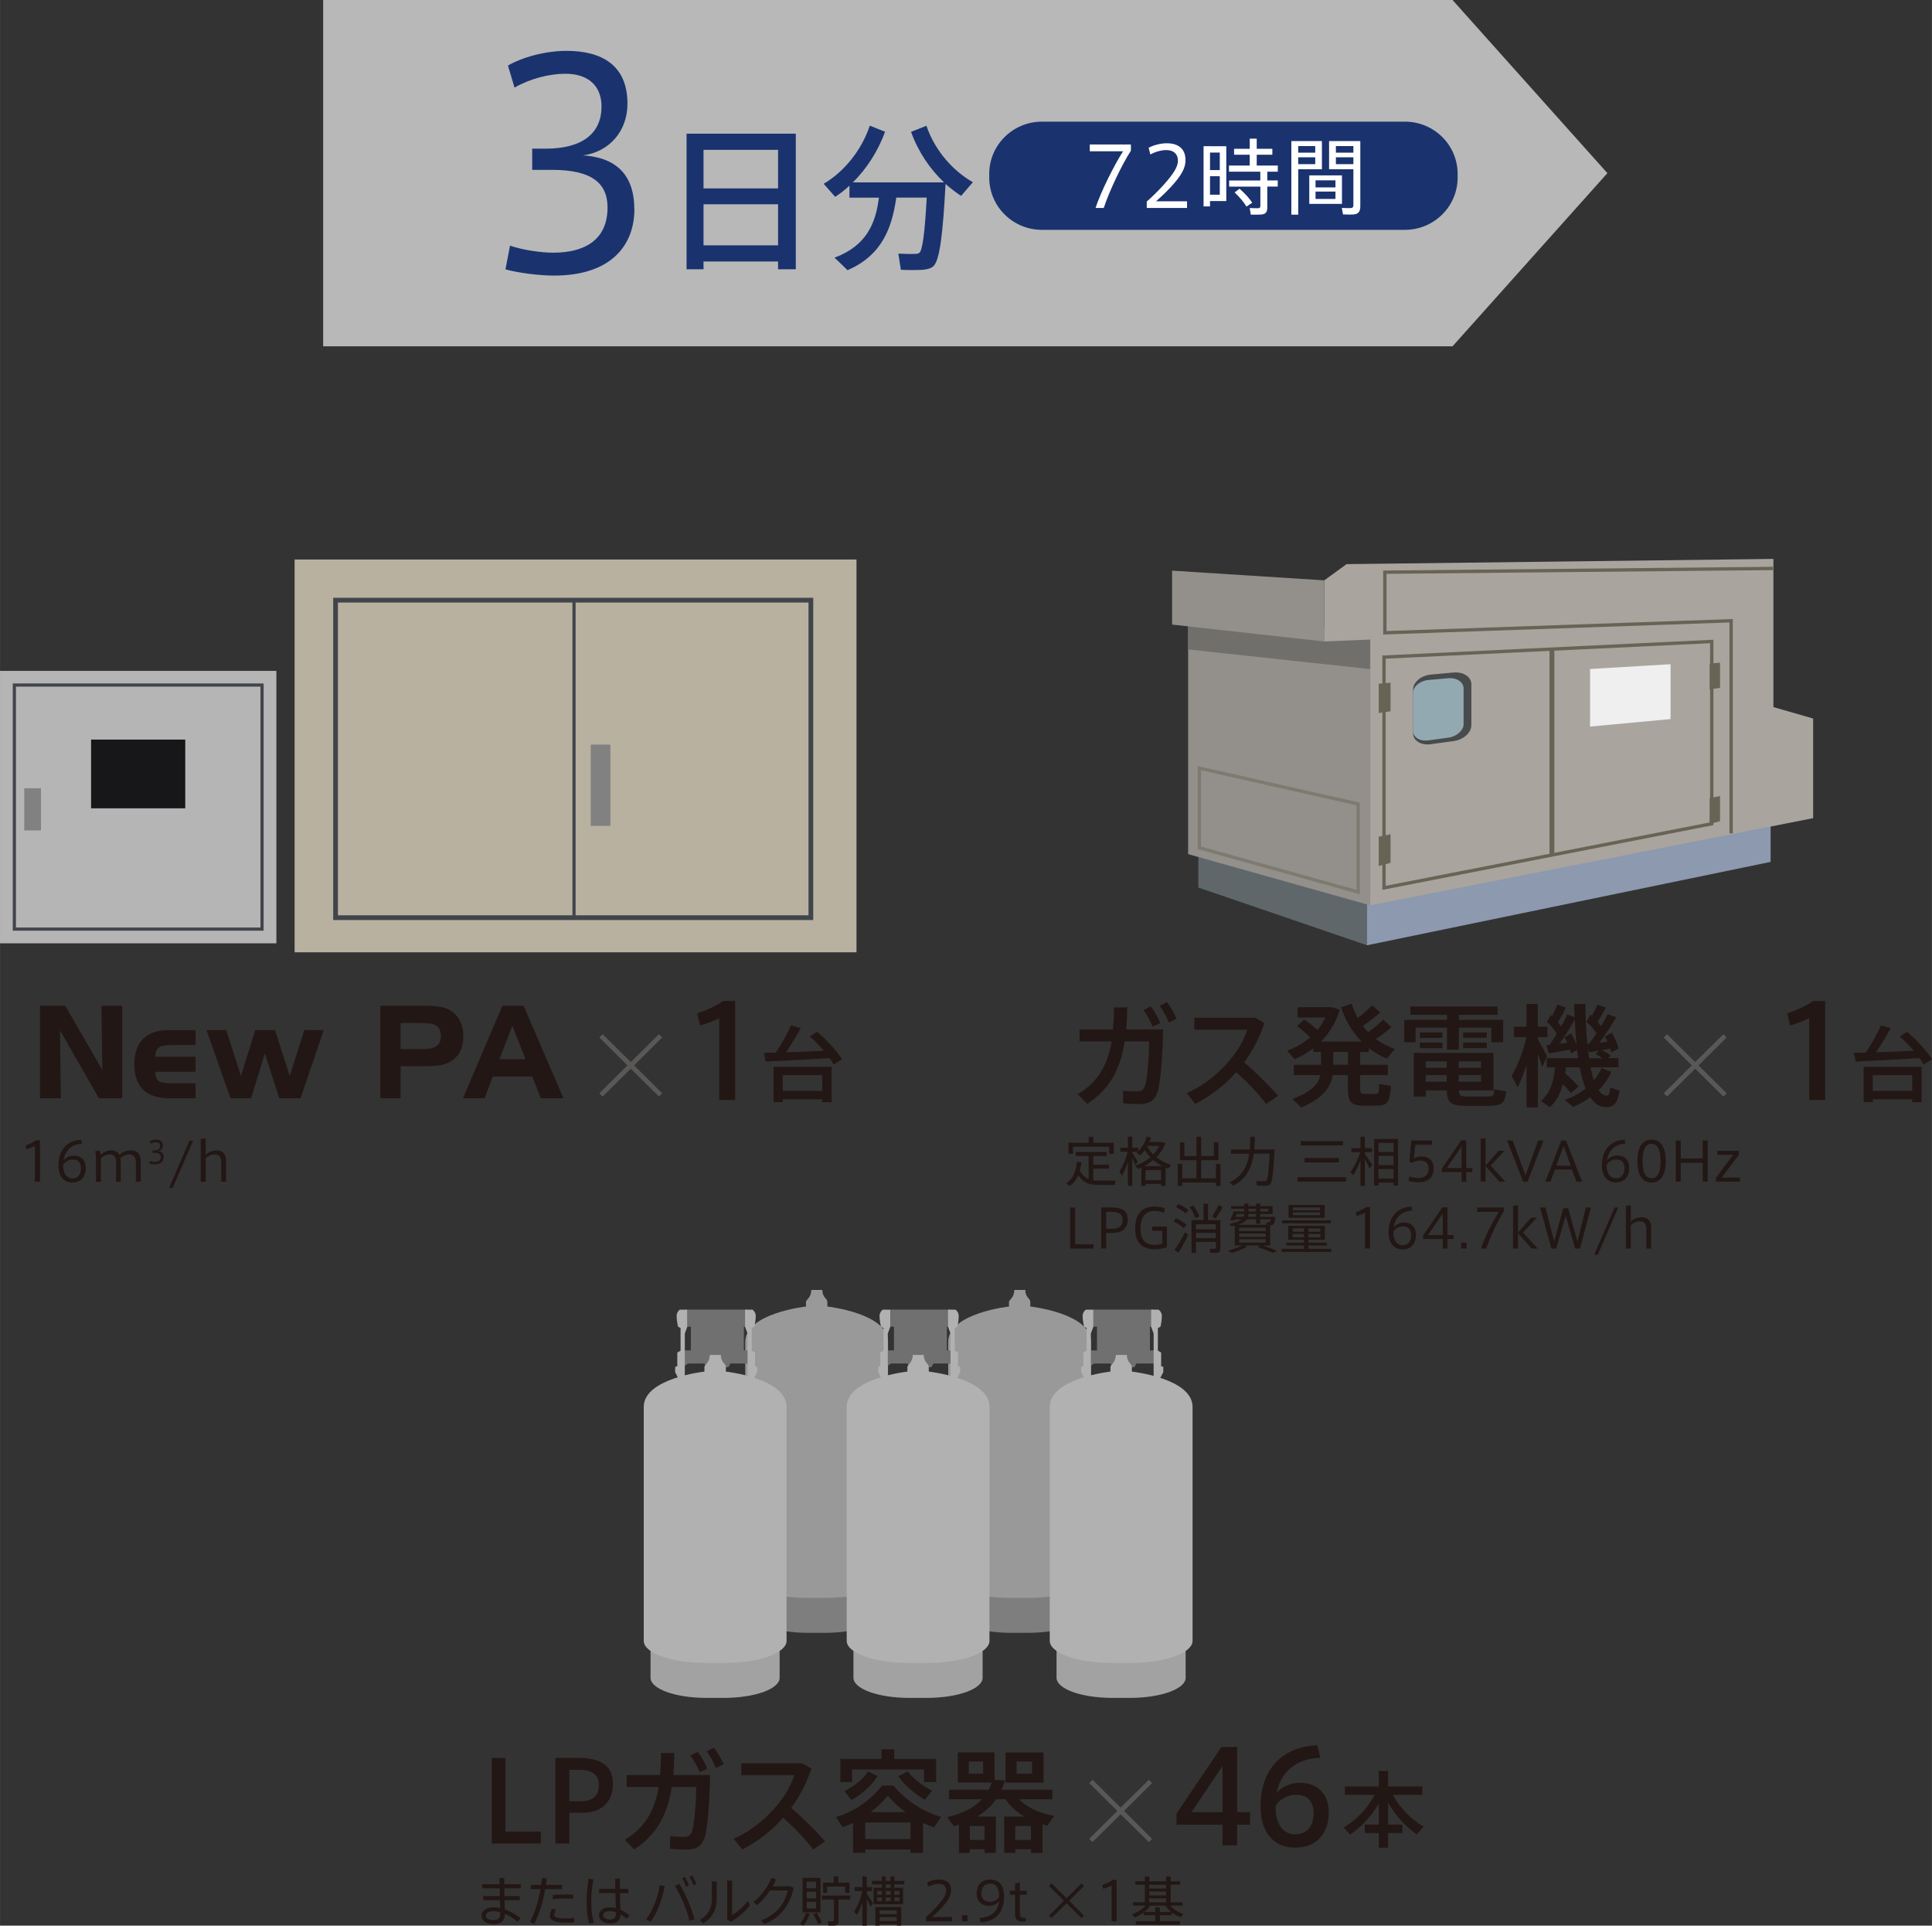 <?xml version="1.0" encoding="UTF-8"?><svg xmlns="http://www.w3.org/2000/svg" width="112.19mm" height="111.81mm" viewBox="0 0 318.01 316.94"><rect x="0" y="0" width="318.01" height="316.94" fill="#333333" stroke="none"/><g isolation="isolate"><g id="_レイヤー_2"><g id="_レイヤー_1-2"><g><rect x="48.49" y="92.09" width="92.49" height="64.65" fill="#b8b1a0"/><rect x="55.23" y="98.78" width="78.24" height="52.26" fill="none" stroke="#41444b" stroke-miterlimit="10" stroke-width=".78"/><line x1="94.48" y1="98.78" x2="94.48" y2="151.04" fill="none" stroke="#41444b" stroke-miterlimit="10" stroke-width=".52"/><rect y="110.42" width="45.49" height="44.84" fill="#b5b5b5"/><rect x="2.36" y="112.75" width="40.77" height="40.17" fill="none" stroke="#41444b" stroke-miterlimit="10" stroke-width=".52"/><rect x="14.99" y="121.73" width="15.5" height="11.31" fill="#171619"/><rect x="3.99" y="129.74" width="2.75" height="6.94" fill="#818181"/><rect x="97.23" y="122.55" width="3.24" height="13.38" fill="#818181"/><polygon points="6.66 165.62 10.7 165.62 16.93 176.44 16.77 165.62 20.03 165.62 20.03 180.68 16.33 180.68 9.79 169.28 9.93 180.68 6.66 180.68 6.66 165.62" fill="#221714"/><polyline points="6.66 165.62 10.7 165.62 16.93 176.44 16.77 165.62 20.03 165.62 20.03 180.68 16.33 180.68 9.79 169.28 9.93 180.68 6.66 180.68 6.66 165.62" fill="none" stroke="#221714" stroke-linecap="round" stroke-linejoin="round" stroke-width=".16"/><path d="m27.81,180.68c-1.85,0-3.25-.47-4.2-1.39-.94-.94-1.42-2.31-1.42-4.13s.48-3.19,1.43-4.13c.95-.94,2.35-1.4,4.19-1.4h4.3v2.3h-3.9c-1.07,0-1.79.15-2.16.45-.37.3-.57.85-.59,1.63h6.65v2.31h-6.65c.03.79.21,1.33.55,1.63.34.29,1.07.43,2.18.43h3.92v2.31h-4.3Z" fill="#221714"/><path d="m27.81,180.68c-1.85,0-3.25-.47-4.2-1.39-.94-.94-1.42-2.31-1.42-4.13s.48-3.19,1.43-4.13c.95-.94,2.35-1.4,4.19-1.4h4.3v2.3h-3.9c-1.07,0-1.79.15-2.16.45-.37.3-.57.85-.59,1.63h6.65v2.31h-6.65c.03.79.21,1.33.55,1.63.34.29,1.07.43,2.18.43h3.92v2.31h-4.3Z" fill="none" stroke="#221714" stroke-linecap="round" stroke-linejoin="round" stroke-width=".16"/><polygon points="43.59 173.12 41.26 180.68 37.99 180.68 34.1 169.62 37.18 169.62 39.65 177.36 42.07 169.62 45.21 169.62 47.69 177.36 50.15 169.62 53.18 169.62 49.41 180.68 46.02 180.68 43.59 173.12" fill="#221714"/><polyline points="43.59 173.12 41.26 180.68 37.99 180.68 34.1 169.62 37.18 169.62 39.65 177.36 42.07 169.62 45.21 169.62 47.69 177.36 50.15 169.62 53.18 169.62 49.41 180.68 46.02 180.68 43.59 173.12" fill="none" stroke="#221714" stroke-linecap="round" stroke-linejoin="round" stroke-width=".16"/><path d="m75.65,168.08c-.35-.71-.88-1.28-1.56-1.72-.42-.26-.97-.45-1.67-.57-.7-.12-1.63-.18-2.8-.18h-6.94v15.06h3.19v-5.26h3.88c1.33,0,2.32-.08,2.97-.22.65-.15,1.21-.39,1.71-.74.59-.42,1.03-.96,1.32-1.6.29-.65.44-1.42.44-2.32s-.18-1.74-.53-2.44m-3.73,4.12c-.47.37-1.19.55-2.15.55h-3.9v-4.45h3.71c1.12,0,1.9.17,2.37.51.46.34.69.91.69,1.72,0,.75-.24,1.31-.7,1.68" fill="#221714"/><path d="m75.65,168.08c-.35-.71-.88-1.28-1.56-1.72-.42-.26-.97-.45-1.67-.57-.7-.12-1.63-.18-2.8-.18h-6.94v15.06h3.19v-5.26h3.88c1.33,0,2.32-.08,2.97-.22.65-.15,1.21-.39,1.71-.74.59-.42,1.03-.96,1.32-1.6.29-.65.44-1.42.44-2.32s-.18-1.74-.53-2.44Zm-3.73,4.12c-.47.37-1.19.55-2.15.55h-3.9v-4.45h3.71c1.12,0,1.9.17,2.37.51.46.34.69.91.69,1.72,0,.75-.24,1.31-.7,1.68Z" fill="none" stroke="#221714" stroke-linecap="round" stroke-linejoin="round" stroke-width=".16"/><path d="m86.14,165.62h-3.39l-6.43,15.06h3.39l1.35-3.59h6.61l1.4,3.59h3.55l-6.48-15.06Zm-4.04,8.79l2.22-5.8,2.31,5.8h-4.53Z" fill="#221714"/><path d="m86.14,165.62h-3.39l-6.43,15.06h3.39l1.35-3.59h6.61l1.4,3.59h3.55l-6.48-15.06Zm-4.04,8.79l2.22-5.8,2.31,5.8h-4.53Z" fill="none" stroke="#221714" stroke-linecap="round" stroke-linejoin="round" stroke-width=".16"/><polygon points="108.46 170.22 109 170.76 104.38 175.35 109 179.94 108.46 180.48 103.83 175.9 99.19 180.48 98.65 179.94 103.27 175.35 98.65 170.76 99.19 170.22 103.83 174.8 108.46 170.22" fill="#595857"/><path d="m115.23,168.79l-.47-2c1.36-.46,3.29-1.28,4.25-2.04h2v16.29h-2.63v-13.45c-.74.38-1.97.86-3.14,1.2" fill="#221714"/><path d="m127.71,173.25c1.02-1.55,1.98-3.3,2.5-4.48l1.59.44c-.6,1.14-1.47,2.6-2.42,3.99,2.05-.07,4.36-.15,6.23-.25-.66-.78-1.43-1.57-2.31-2.36,1.17-.74,1.18-.75,1.21-.78,1.8,1.59,3.16,3.09,4.08,4.52l-1.36.87c-.21-.34-.43-.68-.67-1.04-3.09.2-7.86.44-10.54.56l-.28-1.43c.55-.01,1.22-.03,1.96-.05m1.14,7.68v.49h-1.5v-5.83h9.55v5.83h-1.55v-.49h-6.5Zm6.5-3.96h-6.5v2.6h6.5v-2.6Z" fill="#221714"/><path d="m4.36,189.16l-.14-.63c.57-.2,1.36-.56,1.72-.85h.63v6.82h-.83v-5.91c-.3.17-.87.41-1.38.57" fill="#221714"/><path d="m12.14,190.21c1.28,0,1.97.79,1.97,2.03,0,1.31-.67,2.4-2.21,2.4-1.37,0-2.29-.99-2.29-2.84,0-2.3,1.25-4.11,3.74-4.2l.14.66c-1.7.04-2.77,1.08-3.05,2.73.27-.38.95-.78,1.68-.78h.01Zm-.22,3.74c.86,0,1.4-.6,1.4-1.67,0-.83-.38-1.43-1.36-1.43-.71,0-1.34.43-1.56.89-.05,1.16.43,2.21,1.52,2.21" fill="#221714"/><path d="m18.26,189.33c.76,0,1.18.32,1.38.77.46-.46,1.21-.77,1.87-.77,1.22,0,1.65.74,1.65,1.8v3.38h-.8v-3.18c0-.69-.2-1.33-1.08-1.33-.48,0-1.11.26-1.48.65.05.22.07.5.07.83v3.03h-.77v-3.19c0-.7-.21-1.32-1.09-1.32-.47,0-1.08.27-1.41.68v3.83h-.81v-4.04c0-.33-.04-.7-.12-1l.74-.1c.08.21.15.54.16.74.39-.43,1.08-.77,1.71-.77" fill="#221714"/><path d="m26.95,190.43c0,.64-.4,1.21-1.46,1.21-.23,0-.62-.04-.88-.11l.08-.43c.22.08.56.13.79.13.54,0,.98-.21.98-.82,0-.45-.3-.68-1.01-.68h-.36v-.38h.24c.68,0,1.02-.29,1.02-.76,0-.37-.23-.59-.66-.59-.29,0-.65.09-.92.25l-.12-.4c.25-.15.68-.27,1.06-.27.63,0,1.11.25,1.11.96,0,.5-.33.87-.81.94.66.04.93.41.93.97" fill="#221714"/><polygon points="28.42 195.52 27.83 195.52 31.19 187.74 31.79 187.74 28.42 195.52" fill="#221714"/><path d="m35.56,189.33c1.22,0,1.65.74,1.65,1.8v3.38h-.8v-3.19c0-.7-.2-1.32-1.07-1.32-.55,0-1.17.29-1.49.69v3.82h-.81v-7.03l.81-.12v2.71c.39-.41,1.06-.72,1.72-.72" fill="#221714"/></g><g><path d="m135.26,222.91h-1.65c0,1.14-.79,1.46-.79,1.78v.69s-9.04.99-9.04,5.25v34.84c0,1.73,3.84,3.28,9.3,3.28h2.65c5.46,0,9.3-1.56,9.3-3.28v-34.84c0-4.26-9.04-5.25-9.04-5.25v-.72c0-.48-.74-.6-.74-1.75" fill="#7e7e7f"/><path d="m135.35,212.31h-1.81c0,1.26-.88,1.63-.88,1.98v.75s-9.99,1.1-9.99,5.81v38.52c0,1.91,4.25,3.63,10.29,3.63h2.93c6.04,0,10.28-1.72,10.28-3.63v-38.52c0-4.71-9.99-5.81-9.99-5.81v-.79c0-.54-.82-.67-.82-1.95" fill="#9a999a"/><path d="m168.68,222.91h-1.64c0,1.14-.79,1.46-.79,1.78v.69s-9.04.99-9.04,5.25v34.84c0,1.73,3.84,3.28,9.3,3.28h2.65c5.47,0,9.3-1.56,9.3-3.28v-34.84c0-4.26-9.03-5.25-9.03-5.25v-.72c0-.48-.75-.6-.75-1.75" fill="#7e7e7f"/><path d="m168.78,212.31h-1.82c0,1.26-.88,1.63-.88,1.98v.75s-10,1.1-10,5.81v38.52c0,1.91,4.25,3.63,10.29,3.63h2.93c6.04,0,10.28-1.72,10.28-3.63v-38.52c0-4.71-9.99-5.81-9.99-5.81v-.79c0-.54-.82-.67-.82-1.95" fill="#9a999a"/><polygon points="118.53 225.03 119.88 225.03 120.23 224.42 122.9 224.42 123.72 224.95 123.72 222.26 122.44 222.26 122.44 218.36 123.04 218.36 123.04 215.55 118.61 215.55 118.14 215.55 113.13 215.55 113.13 218.36 113.72 218.36 113.72 222.26 112.45 222.26 112.45 224.95 113.26 224.42 115.93 224.42 116.28 225.03 117.64 225.03 118.53 225.03" fill="#717070"/><path d="m118.55,233.6h-1.64c0,1.14-.79,1.47-.79,1.8v.68s-9.04.99-9.04,5.25v34.83c0,1.73,3.83,3.3,9.3,3.3h2.65c5.47,0,9.3-1.57,9.3-3.3v-34.83c0-4.26-9.03-5.25-9.03-5.25v-.72c0-.48-.74-.6-.74-1.76" fill="#a2a2a3"/><path d="m118.64,223.01h-1.81c0,1.26-.88,1.63-.88,1.98v.76s-9.99,1.09-9.99,5.81v38.51c0,1.92,4.25,3.63,10.29,3.63h2.94c6.04,0,10.28-1.72,10.28-3.63v-38.51c0-4.72-9.99-5.81-9.99-5.81v-.79c0-.53-.82-.67-.82-1.94" fill="#b1b1b1"/><path d="m112.72,226.8v-7.31l.41-1.12v-2.81h-1.24s-.52.35-.52,1.07.23,1.73.23,1.73l.42.22v3.73l-.54.3v2.26l-.35.09v.88l.57,1.12,1.01-.15Z" fill="#b1b1b1"/><path d="m123.05,226.8v-7.31l-.41-1.12v-2.81h1.23s.53.35.53,1.07-.23,1.73-.23,1.73l-.43.22v3.73l.54.3v2.26l.35.09v.88l-.58,1.12-1-.15Z" fill="#b1b1b1"/><polygon points="151.95 225.03 153.3 225.03 153.65 224.42 156.32 224.42 157.14 224.95 157.14 222.26 155.86 222.26 155.86 218.36 156.46 218.36 156.46 215.55 152.03 215.55 151.56 215.55 146.55 215.55 146.55 218.36 147.15 218.36 147.15 222.26 145.87 222.26 145.87 224.95 146.68 224.42 149.36 224.42 149.71 225.03 151.06 225.03 151.95 225.03" fill="#717070"/><path d="m151.97,233.6h-1.65c0,1.14-.8,1.47-.8,1.8v.68s-9.04.99-9.04,5.25v34.83c0,1.73,3.84,3.3,9.31,3.3h2.65c5.47,0,9.3-1.57,9.3-3.3v-34.83c0-4.26-9.04-5.25-9.04-5.25v-.72c0-.48-.74-.6-.74-1.76" fill="#a2a2a3"/><path d="m152.06,223.01h-1.82c0,1.26-.88,1.63-.88,1.98v.76s-9.99,1.09-9.99,5.81v38.51c0,1.92,4.24,3.63,10.28,3.63h2.94c6.05,0,10.28-1.72,10.28-3.63v-38.51c0-4.72-9.99-5.81-9.99-5.81v-.79c0-.53-.82-.67-.82-1.94" fill="#b1b1b1"/><path d="m146.13,226.8v-7.31l.41-1.12v-2.81h-1.24s-.53.35-.53,1.07.24,1.73.24,1.73l.42.22v3.73l-.53.3v2.26l-.35.09v.88l.58,1.12,1-.15Z" fill="#b1b1b1"/><path d="m156.46,226.8v-7.31l-.41-1.12v-2.81h1.23s.53.35.53,1.07-.23,1.73-.23,1.73l-.43.22v3.73l.54.3v2.26l.35.09v.88l-.58,1.12-1.01-.15Z" fill="#b1b1b1"/><polygon points="185.37 225.03 186.73 225.03 187.06 224.42 189.75 224.42 190.56 224.95 190.56 222.26 189.28 222.26 189.28 218.36 189.88 218.36 189.88 215.55 185.44 215.55 184.98 215.55 179.97 215.55 179.97 218.36 180.57 218.36 180.57 222.26 179.29 222.26 179.29 224.95 180.1 224.42 182.78 224.42 183.13 225.03 184.48 225.03 185.37 225.03" fill="#717070"/><path d="m185.39,233.6h-1.65c0,1.14-.79,1.47-.79,1.8v.68s-9.04.99-9.04,5.25v34.83c0,1.73,3.84,3.3,9.3,3.3h2.66c5.46,0,9.29-1.57,9.29-3.3v-34.83c0-4.26-9.03-5.25-9.03-5.25v-.72c0-.48-.75-.6-.75-1.76" fill="#a2a2a3"/><path d="m185.48,223.01h-1.82c0,1.26-.88,1.63-.88,1.98v.76s-9.99,1.09-9.99,5.81v38.51c0,1.92,4.25,3.63,10.28,3.63h2.94c6.05,0,10.29-1.72,10.29-3.63v-38.51c0-4.72-9.99-5.81-9.99-5.81v-.79c0-.53-.82-.67-.82-1.94" fill="#b1b1b1"/><path d="m179.56,226.8v-7.31l.41-1.12v-2.81h-1.24s-.53.35-.53,1.07.24,1.73.24,1.73l.42.22v3.73l-.54.3v2.26l-.35.09v.88l.58,1.12,1.01-.15Z" fill="#b1b1b1"/><path d="m189.89,226.8v-7.31l-.41-1.12v-2.81h1.23s.54.35.54,1.07-.23,1.73-.23,1.73l-.43.22v3.73l.54.3v2.26l.35.09v.88l-.59,1.12-1-.15Z" fill="#b1b1b1"/><path d="m82.27,312.07c-.01-.42-.02-.85-.03-1.27h-2.87v-.68h2.85c-.01-.39-.01-.73-.01-1.02h.79v1.02h2.72v.68h-2.72c.01.41.02.85.03,1.27h2.52v.68h-2.5c.02.58.04,1.12.05,1.52.92.33,1.84.85,2.6,1.44l-.52.59c-.6-.53-1.33-.99-2.08-1.3-.04,1.16-.54,1.69-1.88,1.69-1.23,0-1.96-.63-1.96-1.36,0-.82.74-1.4,2.01-1.4.34,0,.69.04,1.05.12-.01-.37-.02-.81-.04-1.3h-2.74v-.68h2.72Zm-1.04,2.49c-.8,0-1.26.3-1.26.75,0,.41.45.71,1.21.71.89,0,1.16-.32,1.16-1.25v-.05c-.37-.1-.75-.16-1.1-.16" fill="#221714"/><path d="m89.08,310.22c.05-.38.1-.75.13-1.11l.79.05c-.03.34-.08.71-.13,1.07h2.64v.7h-2.76c-.38,2.09-1.05,4.33-1.82,5.75l-.71-.36c.77-1.31,1.4-3.43,1.75-5.38h-1.59v-.7h1.71Zm2.43,4.1c-.2.35-.28.63-.28.86,0,.44.68.58,1.95.58.43,0,.88-.03,1.32-.1v.72c-.44.05-.87.06-1.31.06-1.65,0-2.68-.29-2.68-1.08,0-.33.11-.71.37-1.19l.65.14Zm2.85-1.81c-.33-.03-.75-.04-1.2-.04-.71,0-1.52.04-2.16.13l-.03-.69c.65-.07,1.53-.1,2.28-.1.42,0,.82,0,1.12.03v.68Z" fill="#221714"/><path d="m97.68,309.34c-.23,1.06-.36,2.41-.36,3.67s.13,2.53.43,3.43l-.76.19c-.31-1.03-.44-2.27-.44-3.58s.13-2.71.35-3.83l.77.11Zm3.6,1.55c-.02-.63-.03-1.23-.03-1.68h.79c-.01.35-.02.81-.02,1.24,0,.15,0,.29,0,.44h1.41v.71h-1.4c.03,1.04.08,2.09.1,2.72.53.24,1.01.56,1.47.92l-.44.58c-.33-.28-.68-.54-1.02-.74-.08,1.03-.54,1.51-1.74,1.51-1.14,0-1.81-.64-1.81-1.36,0-.75.71-1.3,1.77-1.3.36,0,.7.05,1.02.12-.02-.63-.05-1.55-.08-2.46h-2.68v-.71h2.66Zm-.93,3.66c-.67,0-1.07.28-1.07.68,0,.37.39.7,1.08.7.85,0,1.03-.33,1.04-1.2-.35-.11-.69-.19-1.05-.19" fill="#221714"/><path d="m109.41,310.43c-.39,2.13-1.22,4.39-2.31,5.87l-.75-.41c1.11-1.42,1.94-3.62,2.25-5.63l.81.17Zm4.9,5.45l-.83.26c-.38-1.69-1.27-3.88-2.38-5.74l.75-.33c1.1,1.9,1.99,4.07,2.46,5.81m-1.59-6.95c.29.47.51.89.69,1.41l-.48.21c-.18-.51-.39-.97-.67-1.4l.46-.22Zm1.19-.25c.3.46.51.88.7,1.4l-.48.21c-.18-.51-.39-.96-.68-1.4l.46-.21Z" fill="#221714"/><path d="m117.97,309.66v2.8c0,1.59-.48,2.99-2.19,4.12l-.61-.56c1.7-1.04,2-2.23,2-3.59v-2.77h.8Zm2.53-.14v5.68c.81-.45,1.97-1.45,2.56-2.31l.37.73c-.74.96-1.99,2.02-3.11,2.69l-.62-.37v-6.42h.81Z" fill="#221714"/><path d="m130.06,310.46l.58.27c-.67,2.91-2.16,4.87-4.83,5.97l-.52-.64c2.59-.96,3.91-2.82,4.38-4.91h-2.93c-.62.93-1.39,1.82-2.13,2.41l-.61-.49c1.28-.94,2.49-2.73,3-3.98l.75.26c-.15.35-.35.73-.57,1.11h2.9Z" fill="#221714"/><path d="m133.27,315.03c-.23.66-.6,1.38-.99,1.89l-.59-.25c.38-.5.75-1.18.97-1.85l.6.2Zm1.78-.27h-2.95v-5.68h2.95v5.68Zm-2.28-3.97h1.57v-1.08h-1.57v1.08Zm0,1.66h1.57v-1.09h-1.57v1.09Zm0,1.67h1.57v-1.11h-1.57v1.11Zm1.64.69c.39.61.67,1.14.85,1.64l-.61.25c-.17-.5-.44-1.06-.79-1.66l.55-.23Zm3.61,1.37c0,.42-.13.66-.52.73-.21.03-.77.03-1.15.02l-.14-.7c.3.02.74.02.86,0,.16,0,.2-.08.2-.21v-3.37h-1.97v-.66h4.67v.66h-1.96v3.52Zm-.78-6.32v-1.04h.74v1.04h1.85v1.69h-.71v-1.04h-2.97v1.04h-.67v-1.69h1.77Z" fill="#221714"/><path d="m143.7,313.27l-.43.52c-.14-.33-.36-.8-.6-1.26v4.41h-.72v-3.83c-.26.8-.58,1.53-.9,2.06l-.48-.5c.53-.77,1.09-2.11,1.37-3.42h-1.26v-.65h1.27v-1.76h.72v1.76h.84v.65h-.84v.44c.38.55.8,1.19,1.02,1.58m1.48-2.56v-.56h-1.63v-.58h1.63v-.73h.6v.73h.82v-.73h.61v.73h1.65v.58h-1.65v.56h1.45v2.71h-4.87v-2.71h1.39Zm-.38,6v.22h-.7v-3.05h4.25v3.05h-.72v-.22h-2.83Zm-.41-4.87h.79v-.61h-.79v.61Zm0,1.07h.79v-.62h-.79v.62Zm3.24,1.51h-2.83v.63h2.83v-.63Zm0,1.11h-2.83v.66h2.83v-.66Zm-1.02-5.37h-.82v.56h.82v-.56Zm0,1.08h-.82v.61h.82v-.61Zm0,1.05h-.82v.62h.82v-.62Zm1.44-1.05h-.83v.61h.83v-.61Zm0,1.05h-.83v.62h.83v-.62Z" fill="#221714"/><path d="m155.75,311.18c0-.69-.45-1.12-1.24-1.12-.56,0-1.18.19-1.71.47l-.18-.71c.54-.29,1.3-.48,1.94-.48,1.1,0,1.99.48,1.99,1.81,0,.82-.42,1.62-1.55,2.84-.65.7-1.17,1.16-1.58,1.53h3.3v.71h-4.3v-.69c.5-.44,1.03-.93,1.77-1.74,1.11-1.24,1.55-1.97,1.55-2.62h0Z" fill="#221714"/><rect x="158.36" y="315.23" width=".9" height="1" fill="#221714"/><path d="m162.8,313.68c-1.45,0-2.05-1-2.05-2,0-1.07.53-2.33,2.25-2.33,1.37,0,2.27.87,2.27,2.76,0,2.78-1.5,4.18-3.87,4.26l-.15-.71c1.77-.07,3-.95,3.21-2.76-.32.44-.96.77-1.65.77h0Zm.18-3.65c-.98,0-1.45.71-1.45,1.62,0,.71.41,1.38,1.45,1.38.69,0,1.29-.41,1.49-.85.02-.93-.22-2.15-1.48-2.15h-.01Z" fill="#221714"/><path d="m168.84,315.64v.6l-.43.03c-.83.06-1.33-.25-1.33-1.18v-3.25h-.86v-.64h.86v-1.2l.79-.19v1.39h1.14v.64h-1.14v2.99c0,.63.16.82.68.82h.29Z" fill="#221714"/><polygon points="178.02 309.99 178.43 310.4 175.98 312.84 178.43 315.28 178.02 315.7 175.55 313.26 173.09 315.7 172.67 315.28 175.13 312.84 172.67 310.4 173.09 309.99 175.55 312.42 178.02 309.99" fill="#221714"/><path d="m181.59,310.89l-.14-.63c.57-.2,1.36-.56,1.72-.85h.63v6.82h-.83v-5.91c-.3.17-.87.41-1.38.57" fill="#221714"/><path d="m190.15,316.22v-.99h-1.9v-.46c-.46.35-.98.63-1.48.84l-.43-.55c.8-.27,1.66-.77,2.2-1.42h-2.06v-.55h1.96v-2.89h-1.56v-.56h1.56v-.8h.73v.8h2.78v-.8h.75v.8h1.57v.56h-1.57v2.89h1.96v.55h-2.03c.53.65,1.36,1.12,2.16,1.36l-.44.57c-.51-.19-1.03-.47-1.48-.81v.47h-1.95v.99h3.3v.56h-7.26v-.56h3.21Zm0-1.53v-.76h.76v.76h1.86c-.37-.29-.69-.63-.93-1.04h-2.53c-.25.4-.58.74-.95,1.04h1.79Zm1.79-4.48h-2.78v.62h2.78v-.62Zm0,1.11h-2.78v.64h2.78v-.64Zm0,1.13h-2.78v.65h2.78v-.65Z" fill="#221714"/><polygon points="189.1 292.93 189.64 293.47 185.02 298.06 189.64 302.65 189.1 303.18 184.46 298.61 179.83 303.18 179.29 302.65 183.91 298.06 179.29 293.47 179.83 292.93 184.46 297.51 189.1 292.93" fill="#595857"/><path d="m203.64,298.27h2.12v2.06h-2.12v3.41h-2.42v-3.41h-7.56v-1.85l7.39-10.94h2.59v10.73Zm-2.42,0v-7.6l-5.1,7.6h5.1Z" fill="#221714"/><path d="m213.86,293.43c3.29,0,4.86,2.06,4.86,4.86,0,2.99-1.57,5.81-5.56,5.81-3.21,0-5.67-2.17-5.67-6.77,0-5.89,3.33-9.83,9.34-10.08l.49,2.06c-4.06.13-6.52,2.42-7.2,5.77.64-.82,2.19-1.64,3.72-1.64h.02Zm-.66,8.48c1.91,0,3.02-1.35,3.02-3.49,0-1.81-.89-3.01-2.91-3.01-1.53,0-2.87.88-3.33,1.87-.08,2.59,1,4.63,3.23,4.63" fill="#221714"/><path d="m222.23,301.96l-1.07-1.17c1.99-1.14,3.96-3.12,5.09-5.37h-4.88v-1.39h5.58v-2.55h1.54v2.55h5.63v1.39h-4.85c1.13,2.16,3.11,4.1,5.06,5.23l-1.13,1.27c-1.76-1.21-3.5-3.09-4.71-5.22v3.61h2.34v1.39h-2.34v2.42h-1.54v-2.42h-2.3v-1.39h2.3v-3.45c-1.22,2.08-2.95,3.91-4.71,5.09" fill="#221714"/><polygon points="83.2 301.46 89.03 301.46 89.03 303.43 80.94 303.43 80.94 289.33 83.2 289.33 83.2 301.46" fill="#221714"/><path d="m91.41,303.43v-14.1h3.65c3.41,0,5.83.97,5.83,4.26s-2.24,4.77-4.93,4.77h-2.26v5.07h-2.3Zm3.97-6.96c1.83,0,3.19-.53,3.19-2.74,0-1.76-1.24-2.44-3.41-2.44h-1.45v5.18h1.67Z" fill="#221714"/><path d="m108.65,292.14c.09-1.12.15-2.33.15-3.62h2.19c-.02,1.27-.07,2.48-.18,3.62h6.08c-.06,4.52-.48,9.11-.91,10.3-.5,1.4-1.28,1.98-2.98,1.98-.85,0-1.83-.02-2.7-.13v-2.07c.8.09,1.71.11,2.33.11.59,0,.94-.17,1.2-.72.41-.83.76-4.55.76-7.49h-4.02c-.7,4.48-2.43,7.86-6.19,10.28l-1.54-1.6c3.35-2,4.91-4.79,5.58-8.68h-5.28v-1.98h5.52Zm6.21-3.8c.69.94,1.11,1.69,1.56,2.76l-1.26.59c-.41-1.03-.87-1.84-1.52-2.74l1.22-.61Zm2.67-.7c.67.92,1.11,1.69,1.58,2.74l-1.28.62c-.43-1.07-.87-1.85-1.52-2.75l1.22-.61Z" fill="#221714"/><path d="m135.81,303.06l-1.96,1.36c-1.3-1.73-3.17-3.69-4.95-5.23-1.95,2.2-4.26,3.96-6.72,5.21l-1.41-1.76c4.95-2.22,8.84-6.77,9.97-10.46h-8.73v-1.96h10.02l1.52.86c-.76,2.38-1.91,4.57-3.33,6.48,1.96,1.67,4,3.69,5.6,5.51" fill="#221714"/><path d="m142.42,304.4v.55h-2v-4.92c-.57.26-1.15.5-1.74.7l-1.08-1.67c2.78-.81,5.43-2.46,7.62-5.19h1.83c2.32,2.75,5.04,4.33,7.85,5.19l-1.17,1.71c-.59-.22-1.2-.46-1.8-.73v4.92h-2.07v-.55h-7.45Zm2.67-14.89v-1.58h2.11v1.58h6.89v3.8h-2v-2.07h-11.84v2.07h-1.93v-3.8h6.76Zm-.63,2.81c-.98,1.62-2.72,3.05-4.3,3.95l-1.17-1.47c1.41-.7,3.06-1.91,3.91-3.23l1.56.75Zm5.41,7.66h-7.45v2.7h7.45v-2.7Zm-.83-1.71c-1-.75-1.96-1.63-2.91-2.7-.91,1.07-1.85,1.95-2.81,2.7h5.73Zm4.39-3.56l-1.19,1.51c-1.57-.92-3.35-2.33-4.37-3.89l1.57-.77c.87,1.25,2.58,2.46,3.98,3.16" fill="#221714"/><path d="m167.12,304.37v.6h-1.83v-5.98h3.32c-1.24-.73-2.32-1.67-3.09-2.85h-1.56c-.8,1.14-1.82,2.07-3.11,2.85h3.07v5.98h-1.85v-.6h-2.43v.6h-1.8v-4.66c-.28.09-.54.18-.83.26l-1.13-1.47c2.59-.61,4.45-1.56,5.74-2.96h-5.41v-1.56h6.52c.2-.39.37-.77.54-1.19h-5.61v-4.96h6.04v4.52l1.74.09c-.17.55-.37,1.07-.59,1.54h8.37v1.56h-5.5c1.39,1.43,3.56,2.33,5.8,2.74l-1.13,1.61c-.26-.07-.52-.15-.78-.22v4.7h-1.91v-.6h-2.57Zm-7.65-12.46h2.35v-1.98h-2.35v1.98Zm2.59,8.63h-2.43v2.3h2.43v-2.3Zm9.71-7.14h-6.26v-4.96h6.26v4.96Zm-2.08,7.14h-2.58v2.3h2.58v-2.3Zm-2.35-8.63h2.54v-1.98h-2.54v1.98Z" fill="#221714"/></g><g><path d="m179.19,194.06v-3.79h-2.12v-.67h5.07v.67h-2.18v1.41h2.59v.67h-2.59v1.92c.22.03.45.04.69.04.4,0,2.53,0,2.98,0l-.14.71c-.44,0-2.5.02-2.95,0-1.39-.02-2.31-.41-3.06-1.6-.28.7-.72,1.33-1.39,1.77l-.62-.42c1.31-.78,1.66-2.31,1.79-3.54l.75.04c-.06.45-.14.92-.27,1.38.4.75.87,1.19,1.46,1.43m0-6v-.98h.76v.98h3.37v1.82h-.76v-1.16h-5.95v1.16h-.74v-1.82h3.31Z" fill="#221714"/><path d="m188.56,194.86v.33h-.69v-3.01c-.18.08-.36.16-.53.23l-.47-.54c.94-.34,1.79-.82,2.48-1.4-.35-.36-.66-.76-.92-1.19-.21.32-.46.61-.71.87l-.61-.41c.06-.05.12-.11.19-.18h-.93v.16c.33.5.69,1.11.9,1.48l-.38.61c-.12-.32-.31-.76-.52-1.2v4.57h-.72v-3.92c-.28.85-.64,1.67-.99,2.27l-.4-.74c.52-.75,1.09-2.11,1.37-3.23h-1.21v-.65h1.23v-1.83h.72v1.83h.98v.6c.63-.66,1.15-1.5,1.42-2.45l.67.18c-.07.25-.16.49-.27.73h2.12l.51.18c-.3.87-.8,1.64-1.45,2.31.71.57,1.55,1,2.43,1.29l-.49.62c-.14-.05-.28-.11-.43-.18v3h-.72v-.33h-2.55Zm2.76-2.92c-.53-.27-1.04-.62-1.5-1.01-.45.39-.95.72-1.49,1.01h3Zm-.21.64h-2.55v1.66h2.55v-1.66Zm-1.28-2.56c.41-.42.75-.9.99-1.41h-1.97l-.02.04c.26.51.61.97,1.01,1.37" fill="#221714"/><polygon points="196.94 193.94 196.94 190.96 194.22 190.96 194.22 188.03 194.95 188.03 194.95 190.29 196.94 190.29 196.94 187.1 197.72 187.1 197.72 190.29 199.8 190.29 199.8 188.03 200.55 188.03 200.55 190.96 197.72 190.96 197.72 193.94 200.14 193.94 200.14 191.56 200.9 191.56 200.9 195.19 200.14 195.19 200.14 194.64 194.6 194.64 194.6 195.19 193.87 195.19 193.87 191.56 194.6 191.56 194.6 193.94 196.94 193.94" fill="#221714"/><path d="m209.4,189.19h.39c-.17,3.48-.35,5.42-.75,5.74-.17.14-.4.21-.72.22-.32,0-1.01,0-1.42-.02l-.13-.74c.4.03,1.06.04,1.36.03.14,0,.25-.03.33-.11.23-.21.39-1.65.52-4.43h-2.6c-.3,2.11-1.11,4.09-3.37,5.27l-.6-.55c2.18-1.04,2.94-2.81,3.23-4.71h-3.02v-.7h3.1c.06-.7.07-1.4.08-2.09h.76c0,.7-.04,1.39-.1,2.09h2.94Z" fill="#221714"/><path d="m221.58,194.48h-8.01v-.72h8.01v.72Zm-.52-5.96h-6.95v-.71h6.95v.71Zm-.66,2.8h-5.66v-.71h5.66v.71Z" fill="#221714"/><path d="m222.75,193.43l-.49-.51c.6-.78,1.27-2.1,1.64-3.29h-1.46v-.65h1.49v-1.89h.72v1.89h1.19v.65h-1.19v.26c.45.63.94,1.39,1.22,1.86l-.45.57c-.18-.41-.46-1-.76-1.57v4.44h-.72v-4.17c-.35.92-.78,1.79-1.18,2.41m4.14,1.22v.48h-.71v-7.67h3.93v7.67h-.74v-.48h-2.48Zm2.48-6.54h-2.48v1.5h2.48v-1.5Zm0,2.13h-2.48v1.53h2.48v-1.53Zm0,2.17h-2.48v1.58h2.48v-1.58Z" fill="#221714"/><path d="m233.95,190.34c1.09,0,2.03.53,2.03,1.97,0,1.55-1.01,2.29-2.47,2.29-.45,0-1.17-.09-1.64-.24l.12-.73c.44.16,1.03.26,1.51.26.88,0,1.66-.43,1.66-1.59,0-.96-.67-1.29-1.41-1.29-.48,0-.95.15-1.32.38l-.44-.2.32-3.48h3.4v.71h-2.74l-.22,2.21c.36-.19.83-.29,1.2-.29" fill="#221714"/><path d="m241.34,192.25h1.01v.66h-1.01v1.57h-.76v-1.57h-3.23v-.61l3.17-4.61h.82v4.56Zm-.76,0v-3.56l-2.44,3.56h2.44Z" fill="#221714"/><polygon points="247.77 194.48 246.79 194.48 244.53 191.94 244.53 194.48 243.72 194.48 243.72 187.45 244.53 187.33 244.53 191.85 246.69 189.4 247.65 189.4 245.36 191.84 247.77 194.48" fill="#221714"/><polygon points="253.18 187.72 254.06 187.72 251.44 194.48 250.71 194.48 248.07 187.72 248.99 187.72 251.1 193.47 253.18 187.72" fill="#221714"/><path d="m257.01,187.72h.76l2.64,6.77h-.91l-.76-1.99h-2.79l-.74,1.99h-.84l2.63-6.77Zm1.54,4.13l-1.18-3.22-1.2,3.22h2.38Z" fill="#221714"/><path d="m266.21,190.19c1.28,0,1.97.79,1.97,2.03,0,1.31-.67,2.4-2.21,2.4-1.37,0-2.29-.99-2.29-2.84,0-2.3,1.25-4.11,3.74-4.2l.14.66c-1.7.04-2.77,1.08-3.05,2.73.27-.38.95-.78,1.68-.78h.01Zm-.22,3.74c.86,0,1.4-.6,1.4-1.67,0-.83-.38-1.43-1.36-1.43-.71,0-1.34.43-1.56.89-.05,1.16.43,2.21,1.52,2.21" fill="#221714"/><path d="m274.19,191.12c0,2.14-.75,3.52-2.34,3.52s-2.33-1.37-2.33-3.53.73-3.54,2.33-3.54,2.34,1.37,2.34,3.54h0Zm-3.82,0c0,2.02.56,2.8,1.48,2.8s1.49-.78,1.49-2.81-.58-2.85-1.49-2.85-1.48.8-1.48,2.85h0Z" fill="#221714"/><polygon points="276.66 194.48 275.83 194.48 275.83 187.72 276.66 187.72 276.66 190.67 280.27 190.67 280.27 187.72 281.09 187.72 281.09 194.48 280.27 194.48 280.27 191.38 276.66 191.38 276.66 194.48" fill="#221714"/><polygon points="282.67 190.06 282.67 189.4 286.24 189.4 286.24 190.04 283.41 193.81 286.41 193.81 286.41 194.48 282.46 194.48 282.46 193.85 285.28 190.06 282.67 190.06" fill="#221714"/><polygon points="176.97 204.79 180.01 204.79 180.01 205.5 176.16 205.5 176.16 198.74 176.97 198.74 176.97 204.79" fill="#221714"/><path d="m181.25,205.5v-6.77h1.62c1.65,0,2.75.46,2.75,1.98s-1.03,2.22-2.35,2.22h-1.19v2.56h-.83Zm1.81-3.26c.89,0,1.72-.25,1.72-1.47,0-1-.72-1.32-1.87-1.32h-.83v2.79h.98Z" fill="#221714"/><path d="m191.31,202.57h-1.65v-.69h2.42v3.39c-.44.18-1.29.35-2.03.35-2.45,0-3.2-1.55-3.2-3.42s.69-3.62,3.18-3.62c.62,0,1.26.13,1.7.28l-.14.74c-.44-.18-1.01-.29-1.53-.29-1.76,0-2.33,1.32-2.33,2.9s.59,2.69,2.36,2.69c.42,0,.92-.08,1.23-.2v-2.13Z" fill="#221714"/><path d="m193.57,200.52c.73.34,1.32.7,1.73,1.07l-.48.54c-.4-.39-.96-.75-1.65-1.09l.39-.52Zm1.48,2.28l.52.45c-.43.94-1.13,2.24-1.6,2.94l-.63-.47c.5-.66,1.26-1.96,1.71-2.92m-1.09-4.64c.69.33,1.26.66,1.68,1l-.48.55c-.39-.36-.94-.71-1.59-1.03l.39-.53Zm2.46.25c.45.6.82,1.29.98,1.8l-.65.28c-.15-.51-.51-1.22-.94-1.79l.61-.29Zm.44,6v1.81h-.74v-5.4h1.98v-2.71h.75v2.71h2.03v4.63c0,.43-.12.67-.52.74-.21.03-.74.03-1.12.02l-.12-.68c.28.02.68.02.81,0,.16,0,.2-.09.2-.22v-.91h-3.26Zm3.26-2.91h-3.26v.83h3.26v-.83Zm0,1.42h-3.26v.86h3.26v-.86Zm1.14-4.25c-.27.54-.7,1.24-1.16,1.88l-.59-.3c.42-.64.83-1.37,1.04-1.88l.7.3Z" fill="#221714"/><path d="m202.75,206.22l-.67-.37c.8-.2,1.67-.5,2.34-.86h-1.17v-3.24c-.15.04-.3.07-.47.1l-.43-.41c1-.19,1.65-.43,2.04-.74h-1.18c-.03.06-.05.12-.08.18l-.66-.03c.19-.37.45-1,.6-1.45h1.74v-.46h-2.17v-.42h2.17v-.42h.68v.42h1.25v-.42h.7v.42h2.04v1.3h-2.04v.46h2.49c-.11.92-.24,1.25-.49,1.33-.09.03-.22.05-.37.05v3.33h-1.19c.89.3,1.65.6,2.36.89l-.72.33c-.68-.31-1.53-.64-2.52-.97l.43-.25h-2.57l.42.19c-.67.41-1.65.78-2.51,1.03m.64-5.94h1.32c.06-.13.09-.28.09-.44v-.02h-1.24c-.06.16-.12.31-.18.46m5.12,1.33l-.06-.42c.12,0,.31,0,.4,0,.04,0,.06,0,.09-.02.09-.02.17-.13.24-.48h-1.74v.72h-.7v-.72h-1.5c-.27.37-.75.67-1.48.91h4.77Zm-.18.47h-4.38v.55h4.38v-.55Zm0,.95h-4.38v.55h4.38v-.55Zm0,.94h-4.38v.56h4.38v-.56Zm-2.9-3.69h1.3v-.46h-1.25v.05c0,.15-.02.28-.05.41m.05-.87h1.25v-.46h-1.25v.46Zm3.28-.46h-1.33v.46h1.33v-.46Z" fill="#221714"/><path d="m214.63,205.55v-.56h-2.9v-.46h2.9v-.48h-2.58v-2.29h6.02v2.29h-2.69v.48h3.02v.46h-3.02v.56h3.75v.5h-8.17v-.5h3.66Zm4.44-4.22h-8.02v-.47h8.02v.47Zm-1.02-.9h-5.95v-2.11h5.95v2.11Zm-5.27,2.29h1.86v-.53h-1.86v.53Zm0,.92h1.86v-.55h-1.86v.55Zm.04-4.44h4.47v-.46h-4.47v.46Zm0,.82h4.47v-.48h-4.47v.48Zm4.51,2.18h-1.94v.53h1.94v-.53Zm0,.9h-1.94v.55h1.94v-.55Z" fill="#221714"/><path d="m223.31,200.16l-.14-.63c.57-.2,1.36-.56,1.72-.85h.63v6.82h-.83v-5.91c-.3.17-.87.41-1.38.57" fill="#221714"/><path d="m231.1,201.21c1.28,0,1.97.79,1.97,2.03,0,1.31-.67,2.4-2.21,2.4-1.37,0-2.29-.99-2.29-2.84,0-2.3,1.25-4.11,3.74-4.2l.14.66c-1.7.04-2.77,1.08-3.05,2.73.27-.38.95-.78,1.68-.78h.01Zm-.22,3.74c.86,0,1.4-.6,1.4-1.67,0-.83-.38-1.43-1.36-1.43-.71,0-1.34.43-1.56.89-.05,1.16.43,2.21,1.52,2.21" fill="#221714"/><path d="m238.25,203.27h1.01v.66h-1.01v1.57h-.76v-1.57h-3.23v-.61l3.17-4.61h.82v4.56Zm-.76,0v-3.56l-2.44,3.56h2.44Z" fill="#221714"/><rect x="240.5" y="204.5" width=".9" height="1" fill="#221714"/><path d="m243.14,199.46v-.72h4.39v.66c-.96,1.47-2.32,4.34-2.9,6.11h-.87c.54-1.69,2-4.6,2.93-6.05h-3.55Z" fill="#221714"/><polygon points="253.1 205.5 252.12 205.5 249.86 202.96 249.86 205.5 249.05 205.5 249.05 198.47 249.86 198.35 249.86 202.87 252.02 200.42 252.98 200.42 250.69 202.86 253.1 205.5" fill="#221714"/><polygon points="261.03 198.74 261.88 198.74 260.07 205.5 259.28 205.5 257.72 200.1 256.15 205.5 255.37 205.5 253.5 198.74 254.38 198.74 255.82 204.32 257.32 198.87 258.12 198.87 259.66 204.32 261.03 198.74" fill="#221714"/><polygon points="263 206.52 262.41 206.52 265.77 198.74 266.36 198.74 263 206.52" fill="#221714"/><path d="m270.14,200.33c1.22,0,1.65.74,1.65,1.8v3.38h-.8v-3.19c0-.7-.2-1.32-1.07-1.32-.55,0-1.17.29-1.49.69v3.82h-.81v-7.03l.81-.12v2.71c.39-.41,1.06-.72,1.72-.72" fill="#221714"/><polygon points="225.02 155.58 197.25 146.08 197.25 139.65 225.02 147.83 225.02 155.58" fill="#60676b"/><polygon points="291.45 134.99 291.45 141.86 225.02 155.58 225.02 147.83 291.45 134.99" fill="#8c99af"/><polygon points="225.54 103.76 225.54 149.01 195.57 140.58 195.57 102.37 225.54 103.76" fill="#93908b"/><g mix-blend-mode="multiply" opacity=".5"><polygon points="223.56 132.32 223.56 146.82 197.42 139.54 197.42 126.43 223.56 132.32" fill="none" stroke="#676456" stroke-miterlimit="10" stroke-width=".55"/><rect x="197.03" y="125.94" width="26.92" height="21.39" fill="none"/></g><polygon points="225.54 103.76 225.54 110.13 195.57 106.89 195.57 102.37 225.54 103.76" fill="#716f6c"/><polygon points="217.98 105.58 217.98 95.52 221.65 92.85 291.91 91.99 291.91 116.38 298.45 118.26 298.45 134.66 225.54 149.01 225.54 105.26 217.98 105.58" fill="#a9a49e"/><polygon points="227.81 108.15 227.81 146.13 281.76 135.58 281.76 105.58 227.81 108.15" fill="none" stroke="#676456" stroke-miterlimit="10" stroke-width=".55"/><path d="m242.18,119.39c0,1.2-1.3,2.37-2.89,2.58l-3.79.52c-1.6.22-2.9-.59-2.9-1.79v-7.22c0-1.2,1.32-2.31,2.93-2.45l3.73-.34c1.61-.14,2.93.72,2.93,1.93v6.75Z" fill="#484b4c"/><path d="m240.92,119.16c0,1.04-1.13,2.06-2.52,2.25l-3.29.45c-1.38.19-2.52-.51-2.52-1.55v-6.26c0-1.05,1.15-2.01,2.54-2.13l3.24-.29c1.4-.13,2.54.63,2.54,1.67v5.86Z" fill="#93a9b2"/><polygon points="274.98 118.35 261.73 119.59 261.73 110.11 274.98 109.32 274.98 118.35" fill="#f0efef"/><polygon points="255.05 106.83 255.05 140.79 255.85 140.46 255.85 106.74 255.05 106.83" fill="#676456"/><polygon points="192.93 102.8 217.98 105.58 217.98 95.52 192.93 93.92 192.93 102.8" fill="#93908b"/><polygon points="228.89 117.07 226.94 117.36 226.94 112.53 228.89 112.36 228.89 117.07" fill="#676456"/><polygon points="228.89 142.01 226.94 142.53 226.94 137.71 228.89 137.31 228.89 142.01" fill="#676456"/><polygon points="283.12 113.21 281.41 113.46 281.41 109.22 283.12 109.06 283.12 113.21" fill="#676456"/><polygon points="283.12 135.16 281.41 135.62 281.41 131.37 283.12 131.02 283.12 135.16" fill="#676456"/><polyline points="291.86 93.56 227.95 94.18 227.95 104.15 284.95 102.17 284.95 137.16" fill="none" stroke="#676456" stroke-miterlimit="10" stroke-width=".55"/><polygon points="283.67 170.22 284.21 170.76 279.59 175.35 284.21 179.94 283.67 180.48 279.03 175.9 274.4 180.48 273.86 179.94 278.48 175.35 273.86 170.76 274.4 170.22 279.03 174.8 283.67 170.22" fill="#595857"/><path d="m294.65,168.79l-.47-2c1.36-.46,3.29-1.28,4.25-2.04h2v16.29h-2.63v-13.45c-.74.38-1.97.86-3.14,1.2" fill="#221714"/><path d="m307.12,173.25c1.02-1.55,1.98-3.3,2.5-4.48l1.59.44c-.6,1.14-1.47,2.6-2.42,3.99,2.05-.07,4.36-.15,6.23-.25-.66-.78-1.43-1.57-2.31-2.36,1.17-.74,1.18-.75,1.21-.78,1.8,1.59,3.16,3.09,4.08,4.52l-1.36.87c-.2-.34-.43-.68-.67-1.04-3.09.2-7.86.44-10.54.56l-.27-1.43c.55-.01,1.22-.03,1.96-.05m1.14,7.68v.49h-1.5v-5.83h9.55v5.83h-1.55v-.49h-6.5Zm6.5-3.96h-6.5v2.6h6.5v-2.6Z" fill="#221714"/><path d="m183.21,169.43c.09-1.12.15-2.33.15-3.62h2.19c-.02,1.27-.07,2.48-.18,3.62h6.08c-.06,4.52-.48,9.11-.91,10.3-.5,1.4-1.28,1.98-2.98,1.98-.85,0-1.83-.02-2.7-.13v-2.07c.8.09,1.71.11,2.33.11.59,0,.94-.17,1.2-.72.41-.83.76-4.55.76-7.49h-4.02c-.7,4.48-2.43,7.86-6.19,10.28l-1.54-1.6c3.35-2,4.91-4.79,5.58-8.68h-5.28v-1.98h5.52Zm6.21-3.8c.69.94,1.11,1.69,1.56,2.76l-1.26.59c-.41-1.03-.87-1.84-1.52-2.74l1.22-.61Zm2.67-.7c.67.92,1.11,1.69,1.58,2.74l-1.28.62c-.43-1.07-.87-1.85-1.52-2.75l1.22-.61Z" fill="#221714"/><path d="m210.38,180.35l-1.96,1.36c-1.3-1.73-3.17-3.69-4.95-5.23-1.95,2.2-4.26,3.96-6.72,5.21l-1.41-1.76c4.95-2.22,8.84-6.77,9.97-10.46h-8.73v-1.96h10.02l1.52.86c-.76,2.38-1.91,4.57-3.33,6.48,1.96,1.67,4,3.69,5.6,5.51" fill="#221714"/><path d="m217.44,175.25v-2.11h-1.26v-.61c-.93.72-1.96,1.32-3.08,1.8l-1.22-1.4c1.43-.53,2.7-1.27,3.76-2.17-.57-.62-1.28-1.25-2.13-1.89l1.17-1.07c.87.59,1.57,1.16,2.17,1.73.52-.63.94-1.3,1.3-2.06h-4.56v-1.69h5.61l1.33.39c-.59,2.07-1.68,3.84-3.11,5.27h6.72c-1.46-1.47-2.63-3.36-3.39-5.65l1.74-.59c.26.84.59,1.63,1,2.35.94-.73,1.83-1.51,2.35-2.09l1.33,1.16c-.69.66-1.74,1.49-2.83,2.24.28.37.58.72.87,1.03.98-.71,1.91-1.49,2.46-2.07l1.35,1.23c-.63.59-1.56,1.28-2.56,1.95.94.7,1.98,1.25,3.11,1.65l-1.3,1.6c-1.06-.46-2.06-1.03-2.96-1.74v.64h-1.43v2.11h4.56v1.69h-4.56v1.96c0,.99.15,1.12.7,1.14h1.8c.56-.02.61-.11.65-1.65l1.93.33c-.22,2.86-.58,3.21-2.41,3.25-.65.02-1.57.02-2.17,0-2.05-.06-2.52-.57-2.52-3.07v-1.96h-2.5c-.28,2.04-1.69,3.84-5.17,5.34l-1.46-1.41c3.04-1.1,4.3-2.42,4.61-3.93h-4.37v-1.69h4.45Zm4.45-2.11h-2.44v2.11h2.44v-2.11Z" fill="#221714"/><path d="m238.18,167.85v-.83h-6.04v-1.36h14.36v1.36h-6.37v.83h7.3v3.69h-1.95v-2.39h-5.35v3.62h-1.95v-3.62h-5.17v2.39h-1.87v-3.69h7.04Zm3.19,12.63c.91.02,2.5.02,3.46,0,.98-.04,1.08-.09,1.13-1.19l1.95.33c-.22,2.06-.63,2.33-2.91,2.39-1.13.02-2.78.02-3.83,0-2.37-.06-3-.53-3.02-2.55h-3.45v1.03h-2v-7.18h13.13v6.15h-5.69c.02.86.3.99,1.22,1.03m-3.93-9.66h-3.71v-.9h3.71v.9Zm0,1.69h-3.71v-.92h3.71v.92Zm.7,2.18h-3.45v1.05h3.45v-1.05Zm-3.45,3.34h3.45v-1.1h-3.45v1.1Zm9.11-3.34h-3.69v1.05h3.69v-1.05Zm-3.69,3.34h3.69v-1.1h-3.69v1.1Zm4.63-7.22h-3.89v-.9h3.89v.9Zm0,1.69h-3.89v-.92h3.89v.92Z" fill="#221714"/><path d="m249.81,178.96l-.98-1.91c.94-1.51,1.93-4.13,2.43-6.35h-2.04v-1.71h2.04v-3.76h1.87v3.76h1.59v1.71h-1.59v.35c.57.99,1.19,2.11,1.52,2.81l-.79,1.76c-.19-.59-.43-1.36-.72-2.15v8.79h-1.87v-6.99c-.45,1.37-.94,2.68-1.44,3.69m1.44-8.28v.02-.02Zm6.37,6c.93.79,1.65,1.51,2.2,2.16l-1.3,1.08c-.35-.5-.78-.99-1.28-1.51-.41,1.52-1.06,2.9-2.17,3.84l-1.46-1.07c1.58-1.21,2.13-3.39,2.35-5.5h-1.39v-1.51h5.19c-.06-.44-.13-.9-.19-1.38l-1,.59c-.04-.2-.09-.4-.17-.62-1.07.2-2.59.48-3.5.62l-.37-1.37.55-.06c.39-.59.78-1.19,1.15-1.8-.37-.64-.98-1.38-1.63-1.94l.67-1.14c.06.06.13.11.2.18.35-.7.67-1.39.85-1.93l1.39.52c-.31.7-.78,1.56-1.3,2.4.2.24.37.48.52.7.43-.71.78-1.41,1.02-1.98l1.21.46c-.02-.7-.06-1.43-.08-2.16h1.87c.02,2.46.11,4.66.3,6.57l.31-.04c.41-.55.81-1.14,1.2-1.72-.39-.63-.98-1.34-1.65-1.89l.67-1.18c.09.07.17.15.24.2.37-.66.69-1.32.87-1.84l1.41.48c-.33.68-.82,1.52-1.33,2.33.2.26.39.5.54.71.45-.71.81-1.39,1.09-1.96l1.41.51c-.67,1.19-1.69,2.72-2.76,4.19.46-.05.93-.11,1.33-.16-.13-.29-.28-.59-.44-.85l1.15-.66c.54.9.94,1.89,1.11,2.62l-1.19.64c-.06-.18-.11-.4-.17-.61-.43.07-.89.15-1.37.24.58.29,1.04.59,1.43.92l-.46.4h1.74v1.51h-4.59c.15.81.33,1.52.54,2.13.5-.59.91-1.25,1.26-2l1.61.61c-.5,1.14-1.22,2.15-2.09,3.03.39.55.81.86,1.31.88.35.02.52-.2.61-1.32l1.54.52c-.39,2.33-1.13,2.81-2.48,2.68-.94-.09-1.72-.64-2.35-1.6-.85.63-1.8,1.16-2.82,1.6l-1.37-1.16c1.3-.48,2.45-1.1,3.43-1.89-.39-.95-.71-2.13-.96-3.47h-2.28c-.04.33-.09.66-.13.99m.37-5.05c-.15-.31-.3-.61-.48-.88l1.09-.66c.37.64.68,1.32.91,1.93-.15-1.32-.24-2.72-.31-4.22-.65,1.17-1.54,2.63-2.5,3.98.44-.04.89-.09,1.3-.15m5.72,2.55c-.32-.24-.69-.46-1.09-.68l.52-.55c-.59.11-1.17.2-1.59.26l-.22-.71c.08.59.15,1.16.22,1.69h2.17Z" fill="#221714"/></g><g><g opacity=".65"><polygon points="239.09 57 53.19 57 53.19 0 239.09 0 264.58 28.5 239.09 57" fill="#fff"/><rect x="53.19" width="211.39" height="57" fill="none"/></g><path d="m104.42,34.43c0,5.77-3.66,10.93-13.24,10.93-2.11,0-5.58-.37-7.98-1.02l.75-3.91c1.97.7,5.07,1.16,7.13,1.16,4.89,0,8.92-1.91,8.92-7.44,0-4.09-2.72-6.19-9.11-6.19h-3.29v-3.49h2.21c6.15,0,9.2-2.6,9.2-6.93,0-3.35-2.11-5.4-5.96-5.4-2.68,0-5.87.84-8.36,2.28l-1.08-3.63c2.3-1.35,6.15-2.42,9.62-2.42,5.73,0,10.05,2.28,10.05,8.7,0,4.51-2.96,7.91-7.32,8.51,6.01.37,8.45,3.77,8.45,8.84" fill="#1a336f"/><path d="m115.8,43.04v1.28h-2.79v-22.32h17.98v22.32h-2.92v-1.28h-12.27Zm12.27-18.38h-12.27v6.35h12.27v-6.35Zm0,8.96h-12.27v6.76h12.27v-6.76Z" fill="#1a336f"/><path d="m139.51,44.48c-.67-.67-1.34-1.31-2.15-2.07,5.32-1.97,6.79-5.73,7.31-9.88h-4.85v-1.97c-.75.69-1.55,1.33-2.35,1.84l-1.89-2.15c3.18-1.87,6.17-5.32,7.59-9.57l2.51,1c-1.19,3.3-3.1,6.17-5.3,8.34h15.01c-2.27-2.15-4.24-4.99-5.43-8.32l2.53-1c1.42,4.17,4.44,7.47,7.65,9.29l-1.94,2.25c-.88-.56-1.73-1.23-2.56-1.97-.44,8.22-.96,12.8-2.09,13.62-.49.36-1.16.51-2.09.54-.7.03-2.25.03-3.18-.03l-.41-2.66c.8.05,2.17.08,2.79.05.28,0,.49-.05.67-.18.52-.41.9-3.38,1.21-9.09h-5.01c-.72,5.04-2.37,9.5-8.03,11.95" fill="#1a336f"/><path d="m231.25,37.83h-59.74c-4.79,0-8.68-3.85-8.68-8.6v-.61c0-4.75,3.89-8.6,8.68-8.6h59.74c4.79,0,8.68,3.85,8.68,8.6v.61c0,4.75-3.89,8.6-8.68,8.6" fill="#1a336f"/><path d="m179.38,24.9v-1.12h6.77v1.02c-1.48,2.27-3.58,6.7-4.47,9.43h-1.35c.84-2.61,3.09-7.1,4.53-9.33h-5.48Z" fill="#fff"/><path d="m193.89,26.43c0-1.06-.69-1.73-1.91-1.73-.86,0-1.83.29-2.64.72l-.27-1.1c.84-.45,2-.74,2.99-.74,1.7,0,3.08.75,3.08,2.79,0,1.26-.65,2.5-2.4,4.39-1,1.07-1.81,1.8-2.45,2.37h5.1v1.1h-6.63v-1.06c.77-.68,1.59-1.44,2.73-2.69,1.72-1.91,2.4-3.05,2.4-4.04h0Z" fill="#fff"/><path d="m199.17,24.07h2.68v9.02h-2.68v.88h-1.06v-9.91h1.06Zm1.61,1.04h-1.61v2.88h1.61v-2.88Zm-1.61,6.94h1.61v-3.05h-1.61v3.05Zm8.28-2.35v-1.44h-5.16v-1.01h3.42v-1.78h-2.58v-.98h2.58v-1.67h1.15v1.67h2.57v.98h-2.57v1.78h3.47v1.01h-1.73v1.44h1.72v1.01h-1.72v3.42c0,.67-.19,1.05-.82,1.16-.36.05-1.25.05-1.89.04l-.19-1.09c.48.03,1.21.04,1.43.03.25-.03.33-.15.33-.37v-3.18h-5.14v-1.01h5.14Zm-3.42,1.36c.91.8,1.61,1.58,2.09,2.3l-.95.64c-.44-.75-1.1-1.52-1.95-2.33l.81-.61Z" fill="#fff"/><path d="m213.69,23.22h3.9v4.64h-3.9v7.47h-1.13v-12.11h1.13Zm2.8.82h-2.8v1.09h2.8v-1.09Zm-2.8,2.98h2.8v-1.13h-2.8v1.13Zm7.2,6.54h-5.38v-4.69h5.38v4.69Zm-4.35-2.72h3.28v-1.16h-3.28v1.16Zm0,1.9h3.28v-1.21h-3.28v1.21Zm6.89-9.52h.48v10.69c0,.79-.21,1.25-.97,1.37-.37.05-1.22.04-1.88.01l-.19-1.07c.52.04,1.22.04,1.45.03.36-.03.45-.19.45-.5v-5.89h-4v-4.64h4.66Zm-.66.82h-2.88v1.09h2.88v-1.09Zm-2.88,2.98h2.88v-1.13h-2.88v1.13Z" fill="#fff"/></g></g></g></g></svg>